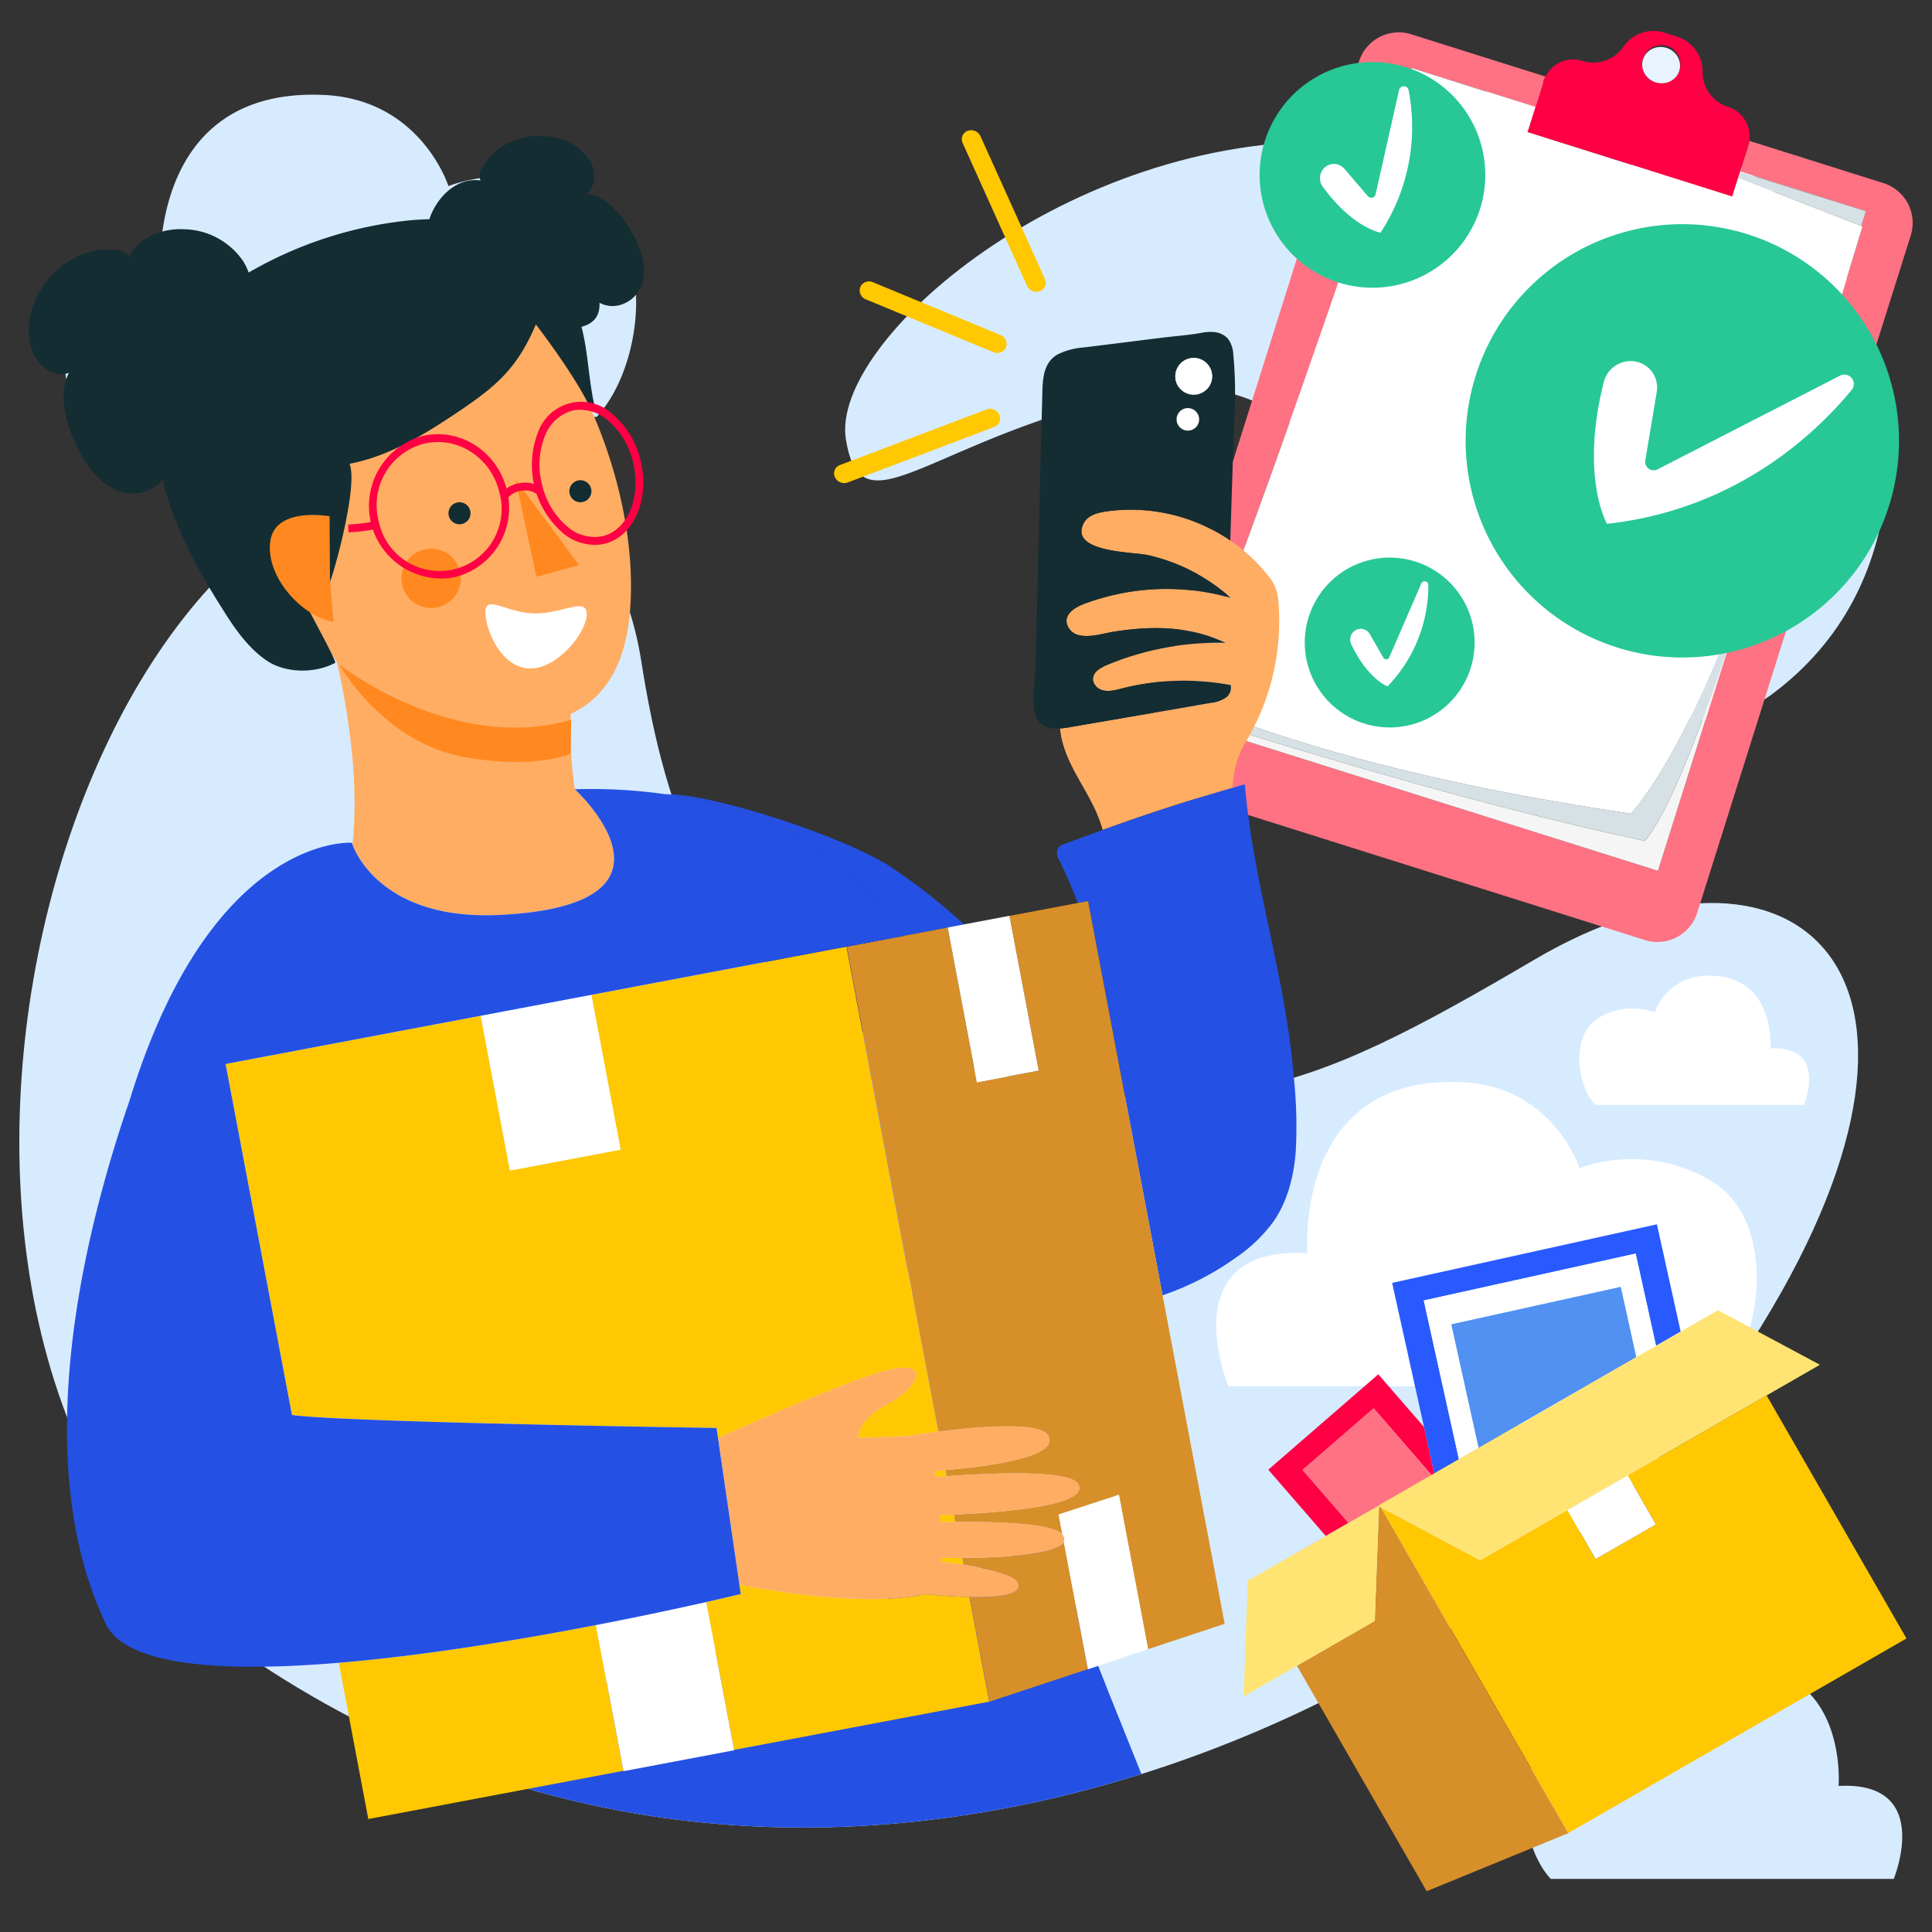 <?xml version="1.0" encoding="UTF-8"?>
<svg xmlns="http://www.w3.org/2000/svg" id="Calque_1" data-name="Calque 1" viewBox="0 0 400 400">
  <rect x="0" y="0" width="400" height="400" fill="#333333" stroke="none"/>
  <defs>
    <style>.cls-1{fill:#d7ebff;}.cls-2{fill:#fff;}.cls-3{fill:#f04;}.cls-4{fill:#ff7283;}.cls-5{fill:#285aff;}.cls-6{fill:#5091f2;}.cls-7{fill:#ffc802;}.cls-8{fill:#d78f29;}.cls-9{fill:#ffe473;}.cls-10{fill:#f6f5f5;}.cls-11{fill:#d6e1e6;}.cls-12{fill:#e9f2ff;}.cls-13{fill:#27c896;}.cls-14{fill:#2451e4;}.cls-15{fill:none;}.cls-16{fill:#132d32;}.cls-17{fill:#ffad63;}.cls-18{fill:#ffc800;}.cls-19{fill:#122d32;}.cls-20{fill:#ff8920;}</style>
  </defs>
  <title>economie-demenagement</title>
  <path class="cls-1" d="M88.447,97.742c11.874-.684,38.523,2.347,44.339,39.245,4.61,29.25,14.939,68.581,57.5,81.077,59.208,17.385,78.81,9.137,127.543-19.459,52.774-30.968,92.508,1.635,46.914,75.824s-191.421,149.764-311.622,69.6C-35.8,284.731,8.2,102.361,88.447,97.742"></path>
  <path class="cls-1" d="M386.911,67.614c5.493,16.459,10.149,53.729-20.118,76.176-7.921,5.874-24.487,8.871-17.423-2.16,4.8-7.5,10.978-40.907,8.91-56.211s-10.239-36.747-18.159-47.9c-10.8-15.212-1.044-14.209,8.5-9.863s30.863,17.719,38.285,39.96"></path>
  <path class="cls-1" d="M327.806,21.11s-11.667-8.539-19.684-2.388,26.084,15.629,19.684,2.388"></path>
  <path class="cls-1" d="M280.5,125.71c4.2-35.945-22.612-49.041-43.152-44.77-44.771,9.308-58.994,30.265-62.22,9.964s45.969-63.089,101.8-61.572c60.211,1.636,91.192,58.079,39.337,111.511-20.49,21.113-39.748,19.016-35.762-15.132"></path>
  <path class="cls-2" d="M356,287H254.32s-11.955-29.046,16.359-27.542c0,0-2.97-36.928,31.892-35.412,19.052.829,24.436,17.81,24.436,17.81a32.378,32.378,0,0,1,27.1,2.518C367.981,252.449,365.218,277.092,356,287"></path>
  <path class="cls-2" d="M330.279,228.771h43.208s5.08-12.343-6.952-11.7c0,0,1.262-15.692-13.552-15.048a11.491,11.491,0,0,0-10.384,7.568,13.759,13.759,0,0,0-11.515,1.07c-5.9,3.432-4.722,13.9-.8,18.114"></path>
  <path class="cls-1" d="M321.073,389h71.01s8.351-20.283-11.425-19.237c0,0,2.073-25.79-22.273-24.731-13.306.578-17.067,12.439-17.067,12.439a22.615,22.615,0,0,0-18.929,1.759c-9.692,5.642-7.76,22.851-1.322,29.77"></path>
  <polygon class="cls-3" points="269.694 304.333 284.402 291.576 296.377 305.385 296.951 305.054 294.824 295.44 285.364 284.532 262.584 304.288 274.478 318.002 279.195 315.288 269.694 304.333"></polygon>
  <polygon class="cls-3" points="293.197 324.775 293.184 324.787 295.392 328.624 295.405 328.613 293.197 324.775"></polygon>
  <polygon class="cls-4" points="285.871 312.079 293.184 324.787 293.197 324.775 285.9 312.094 285.871 312.079"></polygon>
  <polygon class="cls-4" points="296.377 305.385 284.402 291.576 269.694 304.333 279.195 315.288 285.597 311.604 285.634 311.667 285.649 311.659 285.605 311.583 296.377 305.385"></polygon>
  <polygon class="cls-5" points="302.052 302.119 294.782 269.25 338.641 259.548 342.862 278.635 347.964 275.699 343.049 253.479 288.225 265.606 294.824 295.44 296.951 305.054 302.052 302.119"></polygon>
  <polygon class="cls-2" points="306.133 299.771 300.474 274.186 335.561 266.425 338.781 280.983 342.862 278.635 338.641 259.548 294.782 269.25 302.052 302.119 306.133 299.771"></polygon>
  <polygon class="cls-6" points="300.474 274.186 306.133 299.771 338.781 280.983 335.561 266.425 300.474 274.186"></polygon>
  <polygon class="cls-7" points="336.994 305.464 342.837 315.617 330.36 322.797 324.517 312.643 306.45 323.04 285.9 312.094 293.197 324.775 295.405 328.613 324.698 379.517 394.713 339.227 365.758 288.911 336.994 305.464"></polygon>
  <polygon class="cls-7" points="338.781 280.983 306.133 299.771 302.052 302.119 296.951 305.054 296.377 305.385 285.605 311.583 285.649 311.659 314.405 295.07 314.379 295.026 326.856 287.847 326.874 287.877 355.621 271.294 355.62 271.293 347.964 275.699 342.862 278.635 338.781 280.983"></polygon>
  <polygon class="cls-8" points="285.473 311.76 285.634 311.667 285.597 311.604 279.195 315.288 274.478 318.002 262.221 325.055 285.473 311.76"></polygon>
  <polygon class="cls-8" points="285.871 312.079 285.507 311.885 284.628 335.598 268.513 344.871 295.379 391.557 324.689 379.536 295.392 328.624 293.184 324.787 285.871 312.079"></polygon>
  <rect class="cls-2" x="326.479" y="308.273" width="14.395" height="11.715" transform="translate(-112.21 208.286) rotate(-29.918)"></rect>
  <polygon class="cls-2" points="314.379 295.026 314.405 295.07 326.874 287.877 326.856 287.847 314.379 295.026"></polygon>
  <polygon class="cls-9" points="285.507 311.885 285.871 312.079 285.9 312.094 306.45 323.04 324.517 312.643 336.994 305.464 365.758 288.911 376.794 282.56 355.678 271.261 355.621 271.294 326.874 287.877 314.405 295.07 285.649 311.659 285.634 311.667 285.473 311.76 262.221 325.055 258.336 327.277 257.495 351.211 268.513 344.871 284.628 335.598 285.507 311.885"></polygon>
  <path class="cls-4" d="M389.955,37.917,362.17,29.158a6.4,6.4,0,0,1-.216.975L360.262,35.5l26.056,8.214-.038.12q-.46,1.463-.922,2.938l.25.1c-6.13,20.318-12.16,40.01-18.2,57.691-3.093,9.8-6.121,19.187-9.023,27.748L343.259,180.3,249.23,150.66l.417-1.322h0l.005-.013.7-2.228q-2.6-.987-5.1-1.982c12.568-29.8,29.809-80.463,47.031-131.037h0l0-.007,25.617,8.076,1.692-5.366a6.384,6.384,0,0,1,.381-.923L292.2,7.1a8.641,8.641,0,0,0-10.839,5.643L237.151,152.97a8.641,8.641,0,0,0,5.643,10.839l97.759,30.818a8.641,8.641,0,0,0,10.839-5.643L395.6,48.756A8.641,8.641,0,0,0,389.955,37.917Z"></path>
  <polygon class="cls-10" points="317.906 22.147 292.289 14.071 292.287 14.078 317.886 22.211 317.906 22.147"></polygon>
  <path class="cls-10" d="M386.317,43.714l-.037.119.038-.12L360.262,35.5l-.042.132Z"></path>
  <path class="cls-10" d="M250.353,147.1l-.7,2.228.9-2.152Z"></path>
  <path class="cls-10" d="M249.647,149.338l-.417,1.322L343.259,180.3l15.13-47.994c-6.958,20.527-13.187,36.321-17.83,41.793C313.4,168.361,282.283,159.458,249.647,149.338Z"></path>
  <path class="cls-11" d="M337.7,168.469c-39.72-5.869-66.227-13.375-87.151-21.3l-.9,2.152-.005.013h0c32.636,10.12,63.751,19.023,90.912,24.763,4.642-5.472,10.872-21.266,17.83-41.793,2.9-8.561,5.93-17.944,9.023-27.748C357.679,133.068,347.928,156.334,337.7,168.469Z"></path>
  <path class="cls-11" d="M360.22,35.632l-.38,1.2,25.518,9.935q.462-1.474.922-2.938l.037-.119Z"></path>
  <path class="cls-2" d="M359.84,36.836l-1.21,3.839L316.275,27.323l1.612-5.112-25.6-8.133h0c-17.222,50.574-34.464,101.233-47.031,131.037q2.494.995,5.1,1.982l.2.076c20.924,7.921,47.431,15.428,87.151,21.3,10.223-12.135,19.975-35.4,29.708-63.909,6.036-17.681,12.066-37.373,18.2-57.691l-.25-.1Z"></path>
  <path class="cls-3" d="M317.906,22.147l-.02.064-1.612,5.112L358.63,40.675l1.21-3.839.38-1.2.042-.132,1.692-5.367a6.393,6.393,0,0,0-4.17-8.009,7.521,7.521,0,0,1-2.89-1.691,7.824,7.824,0,0,1-.949-1.074,7.515,7.515,0,0,1-1.437-4.5,7.547,7.547,0,0,0-5.275-7.27l-2.643-.833A7.547,7.547,0,0,0,336.1,9.68a7.515,7.515,0,0,1-3.761,2.866,7.823,7.823,0,0,1-1.393.336,7.52,7.52,0,0,1-3.337-.272,6.337,6.337,0,0,0-4.317.175,5.282,5.282,0,0,0-.552.25,6.532,6.532,0,0,0-3.141,3.744ZM340.163,12.3a3.944,3.944,0,1,1,2.631,4.755A3.845,3.845,0,0,1,340.163,12.3Z"></path>
  <ellipse class="cls-12" cx="343.92" cy="13.486" rx="3.744" ry="3.939" transform="translate(227.656 337.439) rotate(-72.503)"></ellipse>
  <path class="cls-1" d="M123.549,86.314H15.883S3.224,55.56,33.2,57.154c0,0-3.142-39.1,33.767-37.5,20.177.875,25.871,18.86,25.871,18.86a34.279,34.279,0,0,1,28.69,2.663c14.7,8.55,11.765,34.642,2.008,45.136"></path>
  <path class="cls-13" d="M386.346,67.494a44.859,44.859,0,1,0-14.261,61.819,44.859,44.859,0,0,0,14.261-61.819l0,0"></path>
  <path class="cls-2" d="M338.411,74.819h0a5.461,5.461,0,0,1,4.606,6.3l-2.372,14.21a1.754,1.754,0,0,0,2.531,1.849L380.97,77.774a1.944,1.944,0,0,1,2.379,2.976c-7.54,9.15-24.065,24.789-50.637,27.7,0,0-5.621-9.686-.664-29.354A5.728,5.728,0,0,1,338.411,74.819Z"></path>
  <path class="cls-13" d="M287.34,13.068A23.36,23.36,0,1,0,307.294,39.4a23.36,23.36,0,0,0-19.954-26.33h0"></path>
  <path class="cls-2" d="M274.272,34.675h0a2.844,2.844,0,0,1,4.057.263l4.889,5.69a.913.913,0,0,0,1.584-.395l4.853-21.585a1.012,1.012,0,0,1,1.983.042,39.845,39.845,0,0,1-5.825,29.486s-5.748-.985-11.956-9.53A2.983,2.983,0,0,1,274.272,34.675Z"></path>
  <path class="cls-13" d="M293.333,116.365a17.583,17.583,0,1,0,11.049,22.278,17.583,17.583,0,0,0-11.049-22.278h0"></path>
  <path class="cls-2" d="M280.629,130.5h0a2.141,2.141,0,0,1,2.963.765l2.814,4.9a.687.687,0,0,0,1.227-.069l6.627-15.278a.762.762,0,0,1,1.461.31,29.991,29.991,0,0,1-8.457,20.983s-4.111-1.537-7.5-8.73A2.245,2.245,0,0,1,280.629,130.5Z"></path>
  <path class="cls-14" d="M220.03,318.135C192.151,329.891,105.067,355.1,80.872,359.652c52.108,24.258,107.082,22.86,155.442,7.642C227.54,345.212,216.812,320.293,220.03,318.135Z"></path>
  <path class="cls-15" d="M231.314,142.781l.188-.046Z"></path>
  <path class="cls-15" d="M230.373,142.967c.052-.008.1-.015.155-.024Z"></path>
  <path class="cls-15" d="M228.172,142.867c.022.007.045.012.067.019Z"></path>
  <path class="cls-15" d="M229.556,143.047h0Z"></path>
  <path class="cls-15" d="M226.811,139.223c.064-.077.137-.149.209-.221C226.948,139.074,226.875,139.145,226.811,139.223Z"></path>
  <path class="cls-15" d="M226.321,141.02h0Z"></path>
  <path class="cls-15" d="M226.286,140.67a2,2,0,0,1,.02-.3,1.907,1.907,0,0,0-.03.2C226.275,140.607,226.284,140.638,226.286,140.67Z"></path>
  <path class="cls-15" d="M226.433,139.868a2.017,2.017,0,0,0-.092.267A2.02,2.02,0,0,1,226.433,139.868Z"></path>
  <path class="cls-15" d="M228.465,138c-.119.06-.238.119-.354.185C228.227,138.123,228.346,138.064,228.465,138Z"></path>
  <path class="cls-15" d="M229.13,137.695c-.169.071-.341.147-.512.23C228.79,137.842,228.961,137.766,229.13,137.695Z"></path>
  <path class="cls-15" d="M227.922,138.306c-.1.061-.2.121-.3.187C227.721,138.427,227.822,138.366,227.922,138.306Z"></path>
  <path class="cls-15" d="M226.678,139.411a2.435,2.435,0,0,0-.156.243A2.449,2.449,0,0,1,226.678,139.411Z"></path>
  <path class="cls-15" d="M227.441,138.634c-.087.066-.175.131-.255.2C227.266,138.765,227.354,138.7,227.441,138.634Z"></path>
  <path class="cls-15" d="M228.722,142.992c-.048-.007-.1-.011-.145-.02.018,0,.037.011.055.014S228.692,142.987,228.722,142.992Z"></path>
  <path class="cls-15" d="M188.828,267.78l.06.122-.84-4.445-.028.044Z"></path>
  <path class="cls-16" d="M98.825,59.412l2.914,3.18c-.578,3.284,3.92-1.405,4.714,2.01.394,1.7,18.153,7.576,17.664-1.922,3.655,1.955,7.976-.559,8.928-4.245s-.639-7.9-2.875-11.42c-2.072-3.261-5.11-6.424-8.77-6.969,2-1.364,2.095-4.576.665-6.891a11.082,11.082,0,0,0-6.552-4.489c-6.309-1.74-13.031.948-15.784,6.312a2.585,2.585,0,0,0-.246,2.385c-3.85-.54-7.2,1.9-9.12,4.964a12.39,12.39,0,0,0-1.254,11.192C90.681,57.344,95.118,60.367,98.825,59.412Z"></path>
  <path class="cls-17" d="M256.315,156.954a17.08,17.08,0,0,1,1.547-3.243,48.775,48.775,0,0,0,6.755-29.875c-.013-.13-.035-.279-.063-.437a8.874,8.874,0,0,0-1.7-3.836,35.186,35.186,0,0,0-8.133-7.637,36.452,36.452,0,0,0-25.938-6c-1.707.276-3.606.829-4.395,2.37-3.145,6.125,10.263,5.954,13.3,6.643a38.4,38.4,0,0,1,17.169,8.873,48.528,48.528,0,0,0-30.422,1.228c-1.689.643-3.611,1.758-3.633,3.567a3.281,3.281,0,0,0,2.715,2.922c2.238.5,5.006-.422,7.22-.772,7.984-1.242,15.734-1.11,23.022,2.337a59.771,59.771,0,0,0-24.631,4.6c-.169.071-.341.147-.512.23-.052.025-.1.053-.153.079-.119.06-.238.119-.354.185-.065.037-.126.078-.189.117-.1.061-.2.121-.3.187-.065.045-.123.094-.185.142-.087.066-.175.131-.255.2-.059.052-.11.11-.165.165-.072.072-.146.144-.209.221-.05.06-.089.125-.133.189a2.449,2.449,0,0,0-.156.243,2.173,2.173,0,0,0-.09.213,1.41,1.41,0,0,0-.128.506,2,2,0,0,0-.02.3,1.92,1.92,0,0,0,.036.349h0a2.74,2.74,0,0,0,1.85,1.846l.067.019a3.065,3.065,0,0,0,.338.086c.048.009.1.013.145.02a4.6,4.6,0,0,0,.777.054h.057a6.65,6.65,0,0,0,.817-.08l.155-.024c.263-.045.526-.1.787-.162l.188-.046c.249-.061.5-.125.744-.188a52.391,52.391,0,0,1,22.554-.721,2.544,2.544,0,0,1-.857,2.524,6.684,6.684,0,0,1-3.287,1.193l-28.935,4.973a21.532,21.532,0,0,1-2.251.3l.009.1c.621,5.8,4,10.292,6.545,15.24a29.871,29.871,0,0,1,2.053,4.927c.076.251.146.5.222.755,9.143-3.293,16.806-5.828,26.9-8.727A21.278,21.278,0,0,1,256.315,156.954Z"></path>
  <path class="cls-14" d="M187.321,193.724l8.887-1.68,0-.02,3.379-.639a123.538,123.538,0,0,0-15.5-12.112c-9.689-6.186-36.9-15.071-46.358-14.84,8.589,1.2,18.79,3.658,27.586,8.667C173.033,177.5,180.589,185.215,187.321,193.724Z"></path>
  <path class="cls-14" d="M267.808,222.428c-1.718-20.482-8.356-39.552-10.075-60.034-.862.243-1.7.483-2.531.72-10.1,2.9-17.759,5.434-26.9,8.727-2.5.9-5.115,1.858-7.924,2.9a2.544,2.544,0,0,0-1.391.91,2.613,2.613,0,0,0,.311,2.4q2.124,4.359,3.839,8.9l2.134-.4L240.7,268.175a58.143,58.143,0,0,0,15.4-7.957,31.214,31.214,0,0,0,7.661-7.455c2.852-4.182,4.1-9.276,4.51-14.321A97.593,97.593,0,0,0,267.808,222.428Z"></path>
  <path class="cls-16" d="M250.657,145.544a6.684,6.684,0,0,0,3.287-1.193,2.544,2.544,0,0,0,.857-2.524,52.391,52.391,0,0,0-22.554.721c-.246.063-.495.126-.744.188l-.188.046c-.261.062-.524.117-.787.162-.052.009-.1.016-.155.024a6.65,6.65,0,0,1-.817.08H229.5a4.6,4.6,0,0,1-.777-.054c-.03,0-.06,0-.09-.006s-.037-.01-.055-.014a3.065,3.065,0,0,1-.338-.086c-.022-.007-.045-.011-.067-.019a2.74,2.74,0,0,1-1.85-1.846h0a1.92,1.92,0,0,1-.036-.349c0-.033-.01-.064-.01-.1a1.907,1.907,0,0,1,.03-.2,1.41,1.41,0,0,1,.128-.506,2.173,2.173,0,0,1,.09-.213,2.435,2.435,0,0,1,.156-.243c.044-.063.083-.129.133-.189.064-.077.137-.149.209-.221.055-.055.106-.113.165-.165.08-.071.168-.136.255-.2.062-.047.12-.1.185-.142.1-.066.2-.126.3-.187.063-.039.124-.08.189-.117.116-.066.235-.125.354-.185.051-.026.1-.055.153-.079.171-.082.343-.159.512-.23a59.771,59.771,0,0,1,24.631-4.6c-7.288-3.448-15.037-3.58-23.022-2.337-2.214.35-4.982,1.273-7.22.772A3.281,3.281,0,0,1,220.8,128.6c.021-1.809,1.944-2.925,3.633-3.567a48.528,48.528,0,0,1,30.422-1.228,38.4,38.4,0,0,0-17.169-8.873c-3.038-.689-16.446-.518-13.3-6.643.789-1.541,2.688-2.094,4.395-2.37a36.452,36.452,0,0,1,25.938,6q.3-9.5.6-18.992c.082-2.611.214-5.232.3-7.856a83.812,83.812,0,0,0-.275-11.657,6,6,0,0,0-.973-3.095c-1.354-1.742-3.6-1.785-5.522-1.427-2.7.5-5.5.683-8.222,1.021L224.5,71.927A14.635,14.635,0,0,0,219,73.362c-3.275,1.859-3.121,5.68-3.214,8.968q-.188,6.849-.359,13.7-.336,13.7-.659,27.4-.181,7.53-.38,15.057c-.057,2.056-.685,5.5-.266,8.223.279,1.833,1.037,3.338,2.769,3.872a6.849,6.849,0,0,0,2.582.235,21.532,21.532,0,0,0,2.251-.3ZM246.465,89.1a2.336,2.336,0,1,1,1.74-2.807A2.336,2.336,0,0,1,246.465,89.1Zm-.186-14.893a3.812,3.812,0,1,1-2.841,4.582A3.812,3.812,0,0,1,246.279,74.208Z"></path>
  <path class="cls-14" d="M195.982,305.624l.036,0-.236-1.249-.036,0Z"></path>
  <path class="cls-14" d="M197.773,315.1h.037l-.285-1.51-.036,0Z"></path>
  <path class="cls-14" d="M199.45,323.974l.038.006-.271-1.433h-.037Z"></path>
  <path class="cls-14" d="M194.24,296.408l.036,0-5.387-28.5-.06-.122Z"></path>
  <circle class="cls-2" cx="247.149" cy="77.92" r="3.812" transform="translate(-11.264 58.502) rotate(-13.201)"></circle>
  <circle class="cls-2" cx="245.932" cy="86.827" r="2.336" transform="translate(-13.33 58.46) rotate(-13.202)"></circle>
  <path class="cls-17" d="M103.229,189.431c42.083-1.975,15.781-26.021,15.781-26.021a92.549,92.549,0,0,1-.9-10.33l.074-11.379-48.828-6.215s5.622,21.359,3.623,39.185c-.006.05-.009.1-.015.15C72.96,174.821,77.991,190.615,103.229,189.431Z"></path>
  <path class="cls-7" d="M188.019,263.5l-12.762-67.515-52.825,9.985,6.058,32.047-22.909,4.33L99.523,210.3l-52.817,9.984,13.737,72.673c10.764,1.537,87.907,2.69,87.907,2.69l.3,2.09c10.252-4.57,28.13-12.327,35.159-14.061,8.948-2.207,6.617,3.417-.051,7.027s-6.042,7.057-6.042,7.057l10.12-.433s2.672-.446,6.4-.919l-5.411-28.628Z"></path>
  <path class="cls-7" d="M193.436,304.565c.061.4.123.815.184,1.237.735-.058,1.53-.118,2.362-.178l-.236-1.248C194.935,304.447,194.157,304.51,193.436,304.565Z"></path>
  <path class="cls-7" d="M191.63,330.061h0c-11.852,2.475-29.251-.187-38.549-1.988l.285,1.954s-2.648.644-7.17,1.661l5.786,30.609,52.825-9.985-4.1-21.67C197.8,330.576,194.617,330.345,191.63,330.061Z"></path>
  <path class="cls-7" d="M123.368,336.454c-15.72,3.037-35.361,6.315-53.228,7.806l6.115,32.351,52.817-9.984Z"></path>
  <path class="cls-7" d="M194.785,322.531c-.015.269-.032.536-.053.795,1.581.191,3.175.408,4.718.647l-.27-1.426C197.629,322.556,196.142,322.549,194.785,322.531Z"></path>
  <path class="cls-7" d="M194.546,313.711q.061.719.113,1.434c.976-.02,2.024-.035,3.114-.044l-.285-1.509C196.449,313.639,195.459,313.679,194.546,313.711Z"></path>
  <path class="cls-8" d="M199.217,322.547l.271,1.433c5.7.888,10.661,2.114,11.317,3.741.988,2.447-3.9,3.058-10.058,2.922l4.1,21.675,20.382-6.75-5-26.436C219.149,321.863,208.123,322.492,199.217,322.547Z"></path>
  <path class="cls-8" d="M223.135,186.955,209,189.627l6.054,32.029-12.792,2.418-6.054-32.029-8.887,1.68L175.3,196l12.751,67.459.84,4.445,5.387,28.5c8.035-1.017,20.947-2.151,22.716.782,2.634,4.367-11.8,6.362-21.21,7.187l.236,1.249c9.784-.7,25.4-1.33,27.167,1.6,2.629,4.36-14.506,5.857-25.661,6.368l.285,1.51c8.7-.072,20.236.288,22.152,2.615l-.784-4.149,12.478-4.077,6.037,31.938-2.732.918,18.593-6.157L240.7,268.175l-15.428-81.624Z"></path>
  <polygon class="cls-2" points="128.49 238.018 122.432 205.97 122.432 205.969 99.523 210.3 99.523 210.3 105.58 242.348 128.49 238.018"></polygon>
  <path class="cls-2" d="M146.2,331.688c-5.365,1.207-13.382,2.941-22.827,4.766l5.7,30.174.014.076L152,362.373l-.014-.076Z"></path>
  <polygon class="cls-2" points="196.208 192.045 202.262 224.073 215.054 221.655 209 189.627 208.996 189.607 199.583 191.386 196.204 192.025 196.208 192.045"></polygon>
  <path class="cls-2" d="M231.656,309.489l-12.478,4.077.784,4.149a1.461,1.461,0,0,1,.268,1.417l5,26.436.009.045,9.725-3.269,2.732-.918Z"></path>
  <path class="cls-17" d="M210.805,327.721c-.657-1.627-5.614-2.854-11.317-3.741l-.038-.006c-1.543-.24-3.137-.456-4.718-.647.022-.259.038-.526.053-.795,1.357.017,2.844.025,4.4.016h.037c8.906-.055,19.932-.684,21.013-3.415a1.461,1.461,0,0,0-.268-1.417c-1.916-2.327-13.456-2.687-22.152-2.615h-.037c-1.091.009-2.139.025-3.114.044q-.051-.716-.113-1.434c.913-.032,1.9-.072,2.942-.119l.036,0c11.155-.512,28.29-2.009,25.661-6.368-1.767-2.93-17.383-2.3-27.167-1.6l-.036,0c-.832.06-1.627.12-2.362.178-.061-.422-.122-.834-.184-1.237.721-.054,1.5-.118,2.31-.189l.036,0c9.4-.825,23.843-2.82,21.21-7.187-1.769-2.934-14.681-1.8-22.716-.782l-.036,0c-3.727.473-6.4.919-6.4.919l-10.12.433s-.626-3.448,6.042-7.057,9-9.233.051-7.027c-7.03,1.734-24.907,9.491-35.159,14.061l4.427,30.336c9.3,1.8,26.7,4.463,38.549,1.988h0c2.987.284,6.173.515,9.08.581h.037C206.906,330.78,211.793,330.168,210.805,327.721Z"></path>
  <path class="cls-14" d="M123.368,336.454c9.445-1.825,17.462-3.559,22.827-4.766,4.522-1.017,7.17-1.661,7.17-1.661l-.285-1.954-4.427-30.336-.3-2.09s-77.143-1.153-87.907-2.69L46.706,220.284,99.523,210.3h0l22.91-4.33h0l52.825-9.985L188.019,263.5l.028-.044L175.3,196l12.024-2.273c-6.732-8.509-14.289-16.225-22.011-20.623-8.8-5.01-19-7.471-27.586-8.667a107.469,107.469,0,0,0-18.714-1.023s26.3,24.046-15.781,26.021c-25.238,1.184-30.268-14.61-30.268-14.61.006-.05.01-.1.015-.15l-.194-.193s-29-1.97-45.949,53.327c-9.309,26.967-21.146,74.3-4.951,108.352,4.244,8.925,24.7,10.068,48.259,8.1C88.007,342.769,107.648,339.491,123.368,336.454Z"></path>
  <path class="cls-16" d="M15.2,90.879c2,4.7,5.143,9.232,9.523,10.833S34.638,100.7,35.2,95.654a20.269,20.269,0,0,0,29.169-5.04c1.638-2.552,2.825-5.79,2.083-8.938a12.87,12.87,0,0,0-3.288-5.548,31.318,31.318,0,0,0-10.048-7.408l-3.644-.852c3.539-3.076,3.571-9.652.8-13.9a15.175,15.175,0,0,0-12.161-6.508c-4.43-.192-9.213,1.494-11.343,5.752A3.166,3.166,0,0,0,24.2,51.808C16.877,50.86,9.5,55.774,6.869,63.347a13.573,13.573,0,0,0-.022,9.728c1.341,3.05,4.648,5.186,7.413,4.116C12.266,81.261,13.347,86.524,15.2,90.879Z"></path>
  <path class="cls-18" d="M204.245,84.78,173.9,96.28a1.839,1.839,0,0,0-1.038,2.507h0a2.132,2.132,0,0,0,2.665,1.1l30.342-11.5a1.839,1.839,0,0,0,1.038-2.507h0A2.132,2.132,0,0,0,204.245,84.78Z"></path>
  <path class="cls-18" d="M200.337,27.091h0A1.839,1.839,0,0,0,199.3,29.6l13.335,29.581a2.132,2.132,0,0,0,2.665,1.1h0a1.839,1.839,0,0,0,1.038-2.507L203,28.194A2.132,2.132,0,0,0,200.337,27.091Z"></path>
  <path class="cls-18" d="M207.127,69.36,180.738,58.435a1.982,1.982,0,0,0-2.619.992h0a1.982,1.982,0,0,0,1.151,2.553l26.389,10.925a1.982,1.982,0,0,0,2.619-.992h0A1.982,1.982,0,0,0,207.127,69.36Z"></path>
  <path class="cls-17" d="M52.633,94.451s12.324,48.486,28.138,52.4c27.314,6.765,47.522,5.744,49.668-20.335,1.874-22.778-9.245-50.734-21.553-61.734-18.575-16.6-63.224-11.065-56.254,29.665"></path>
  <path class="cls-19" d="M97.38,105.866a2.28,2.28,0,1,1-2.645-1.846,2.281,2.281,0,0,1,2.645,1.846"></path>
  <path class="cls-19" d="M122.41,101.308a2.28,2.28,0,1,1-2.645-1.846,2.281,2.281,0,0,1,2.645,1.846"></path>
  <polygon class="cls-20" points="106.755 99.299 111.042 119.411 119.896 117.012 106.755 99.299"></polygon>
  <path class="cls-20" d="M89.359,125.876a6.138,6.138,0,1,1,6.041-6.233,6.139,6.139,0,0,1-6.041,6.233"></path>
  <path class="cls-20" d="M70.258,137.594s23.407,18.524,48.009,11.428l-.122,6.98s-6.817,3.33-21.631.819c-17.183-2.908-26.256-19.227-26.256-19.227"></path>
  <path class="cls-2" d="M121.476,127.247c-.087,3.817-6.105,11.285-11.831,11.155s-9.042-7.6-9.163-11.631c.087-3.817,4.241.1,10.179.231C116.387,127.132,121.563,123.43,121.476,127.247Z"></path>
  <path class="cls-3" d="M75.641,109.9a33.506,33.506,0,0,1-3.493.309l-.058-1.613a31.682,31.682,0,0,0,5.507-.681l.338,1.578Q76.8,109.731,75.641,109.9Z"></path>
  <path class="cls-16" d="M33.318,97.863q-.192-.82-.339-1.651c-1.924-10.592-.194-22.282,6.728-30.493a32.332,32.332,0,0,1,3.779-3.772A51.933,51.933,0,0,1,50.515,57a83.041,83.041,0,0,1,31.16-11c5.864-.831,11.945-1.007,17.62.707,7.586,2.276,13.917,7.811,18.287,14.415,4.385,6.6,3.729,15.455,5.569,23.166l-.872.381c-2.854-6.5-11.329-17.5-11.329-17.5-3.883,9.069-8.028,12.695-16.3,18.24-6.869,4.608-14.159,9.059-22.259,10.607l.02.155c1.623,4.187-2.786,21.2-4.471,25.359-4.053-18.991-7.91-11.563-10.859-10.743-1.954.554,11.746,23.761,12.354,26.423-4.151,2.256-10.309,2.227-14.24-.457-4.047-2.769-6.848-6.985-9.425-11.14A122.766,122.766,0,0,1,37.144,109.6,63.849,63.849,0,0,1,33.318,97.863Z"></path>
  <path class="cls-20" d="M68.313,119.716l-.077-12.827s-11.17-2.073-12.267,5.086,6.261,15.557,13.071,16.812Z"></path>
  <path class="cls-3" d="M93.073,119.683A15.019,15.019,0,0,1,87.337,90.3a14.133,14.133,0,0,1,10.986,1.853,15.166,15.166,0,0,1,6.608,9.284,14.746,14.746,0,0,1-10.5,17.98Q93.751,119.587,93.073,119.683ZM88.931,91.64q-.608.086-1.212.233A13.13,13.13,0,0,0,78.4,107.9h0a12.855,12.855,0,1,0,24.959-6.08,13.557,13.557,0,0,0-5.905-8.3A12.548,12.548,0,0,0,88.931,91.64Z"></path>
  <path class="cls-3" d="M124.337,112.735a10.314,10.314,0,0,1-8.055-2.6,18.678,18.678,0,0,1-4.972-20.414A9.517,9.517,0,0,1,127,85.9a17.707,17.707,0,0,1,5.629,9.441c1.954,8.028-1.384,15.759-7.442,17.235Q124.764,112.674,124.337,112.735Zm-5.174-27.845q-.345.049-.686.132a8.521,8.521,0,0,0-5.68,5.321,16.083,16.083,0,0,0-.576,9.964h0a16.087,16.087,0,0,0,5.093,8.583A8.518,8.518,0,0,0,124.8,111c5.193-1.265,8-8.121,6.255-15.285a16.087,16.087,0,0,0-5.093-8.583A8.746,8.746,0,0,0,119.163,84.891Z"></path>
  <path class="cls-3" d="M111.367,102.458a4.1,4.1,0,0,0-3.132-.881,4.558,4.558,0,0,0-3.191,1.593l-1.282-.981a6.159,6.159,0,0,1,4.328-2.22,5.7,5.7,0,0,1,4.363,1.295Z"></path>
</svg>
